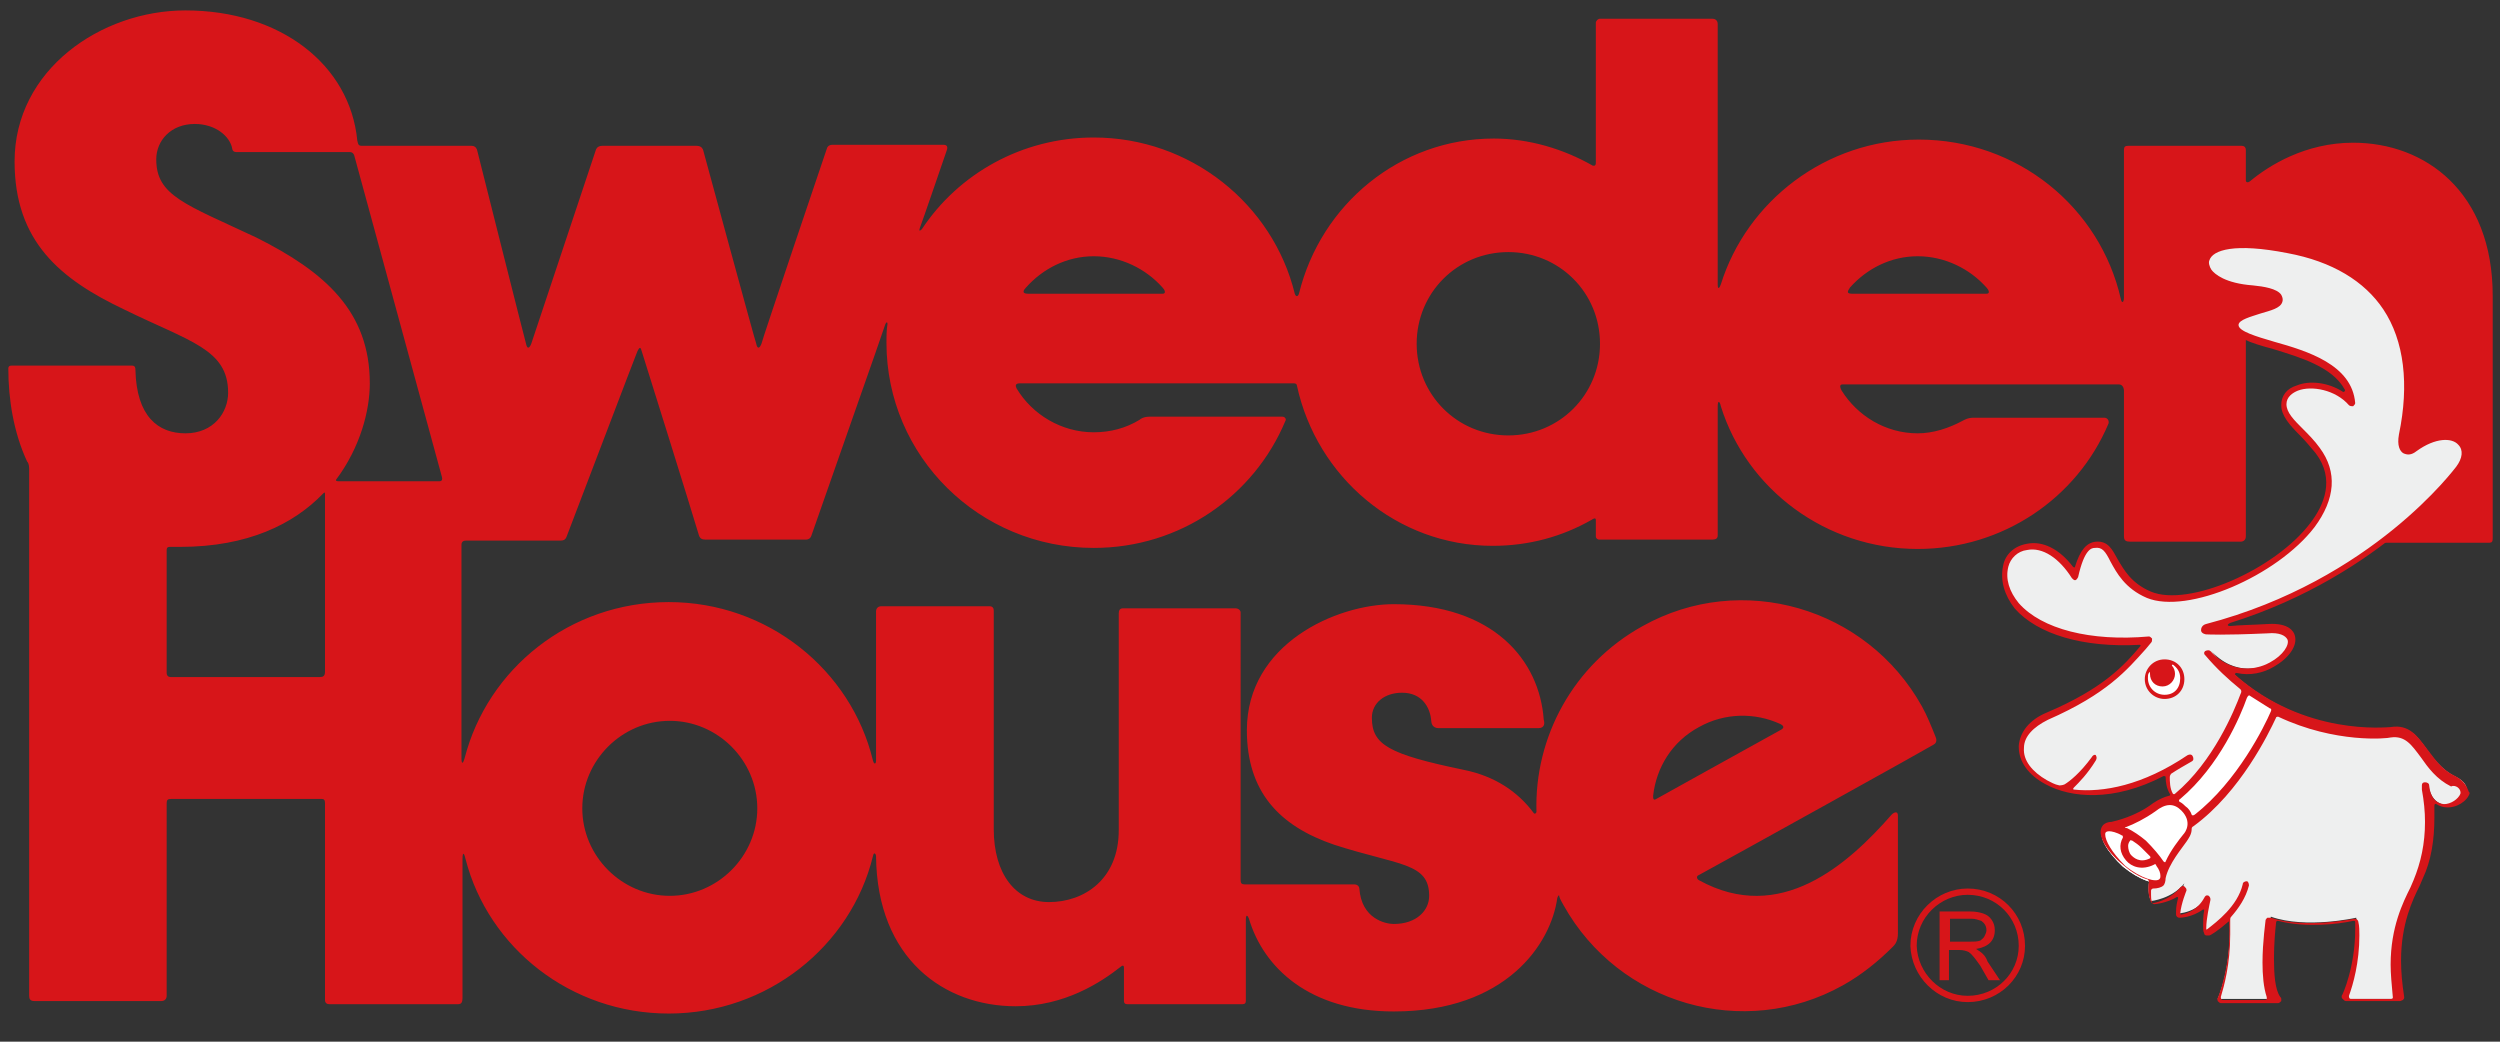 <?xml version="1.0" encoding="utf-8"?>
<!-- Generator: Adobe Illustrator 25.2.3, SVG Export Plug-In . SVG Version: 6.00 Build 0)  -->
<svg version="1.1" id="レイヤー_1" xmlns="http://www.w3.org/2000/svg" xmlns:xlink="http://www.w3.org/1999/xlink" x="0px"
	 y="0px" viewBox="0 0 240 100" style="enable-background:new 0 0 240 100;" xml:space="preserve">
<rect x="0" y="0" width="240" height="100" fill="#333333" stroke="none"/>
<style type="text/css">
	.st0{fill:none;stroke:#D71519;stroke-width:0.604;stroke-linecap:round;stroke-linejoin:round;}
	.st1{fill:#D71519;}
	.st2{fill:#EEEFEF;}
	.st3{fill:#FFFFFF;}
</style>
<path class="st0" d="M188.9,95.9c2.9,0,5.2-2.3,5.2-5.1c0-2.9-2.3-5.2-5.2-5.2c-2.8,0-5.2,2.3-5.2,5.2
	C183.8,93.6,186.1,95.9,188.9,95.9z"/>
<path class="st1" d="M190.5,89.9c-0.1,0.2-0.3,0.3-0.4,0.4c-0.3,0.1-0.6,0.1-1,0.1h-1.9v-2.2h2.1c0.3,0,0.6,0.1,0.9,0.2
	c0.3,0.2,0.5,0.5,0.5,0.9C190.7,89.5,190.6,89.7,190.5,89.9 M189.7,91.1c1.2-0.2,1.8-0.8,1.8-1.8c0-0.4-0.1-0.7-0.3-1
	c-0.2-0.3-0.5-0.5-0.8-0.6c-0.3-0.1-0.7-0.2-1.3-0.2h-2.9v6.6h0.9v-2.9h1c0.4,0,0.7,0.1,0.9,0.2c0.3,0.2,0.6,0.6,1.1,1.3l0.8,1.4
	h1.1l-1.2-1.8C190.6,91.7,190.2,91.4,189.7,91.1"/>
<path class="st1" d="M225.9,13.7c-4.6,0-8.1,2.2-9.9,3.7c-0.1,0.1-0.4,0.2-0.4-0.1v-2.9c0-0.2-0.1-0.4-0.4-0.4h-10.9
	c-0.3,0-0.4,0.1-0.4,0.4v14.2c0,0.4-0.2,0.6-0.3,0.1c-2-8.8-9.9-15.3-19.4-15.3c-8.9,0-16.5,5.9-19,13.9c-0.1,0.3-0.3,0.6-0.3,0v-25
	c0-0.3-0.2-0.5-0.5-0.5h-10.8c-0.2,0-0.4,0.2-0.4,0.4v13.4c0,0.4-0.2,0.3-0.3,0.3c-2.8-1.6-6.1-2.6-9.5-2.6c-9,0-16.6,6.3-18.7,14.9
	c-0.1,0.3-0.3,0.3-0.4,0c-2.1-8.6-10-15-19.3-15c-6.9,0-13,3.5-16.5,8.8c-0.2,0.2-0.3,0.2-0.2-0.1c0.1-0.2,2.6-7.5,2.6-7.5
	s0.2-0.5-0.3-0.5H79.9c-0.4,0-0.5,0.3-0.5,0.3S73.1,32.8,73.1,33c-0.2,0.5-0.4,0.5-0.5,0c-0.1-0.2-5.1-18.6-5.1-18.6
	S67.4,14,66.9,14h-9.1c-0.5,0-0.6,0.4-0.6,0.4S51.1,32.7,51,33c-0.2,0.5-0.4,0.5-0.5,0c-0.1-0.3-4.7-18.6-4.7-18.6S45.7,14,45.3,14
	H34.8c-0.4,0-0.4-0.1-0.5-0.5C33.6,6.2,26.9,1,17.8,1C9.7,1,1.4,6.7,1.4,15.5c0,7.7,4.4,11.3,10.5,14.2c6.3,3.1,10,3.8,10,8
	c0,1.9-1.4,3.9-4.1,3.9c-2.6,0-4.7-1.6-4.8-6.1c0-0.1,0-0.4-0.3-0.4H1.1c-0.3,0-0.3,0.2-0.3,0.3c0,2.9,0.5,6.1,1.8,8.9
	c0.1,0.1,0.2,0.3,0.2,0.7v50.6c0,0.3,0.1,0.5,0.5,0.5h12.2c0.3,0,0.5-0.2,0.5-0.5V77.1c0-0.3,0.1-0.4,0.4-0.4h14.5
	c0.2,0,0.3,0.1,0.3,0.4V96c0,0.3,0.2,0.4,0.4,0.4H44c0.3,0,0.4-0.2,0.4-0.6V82.5c0-0.9,0.2-0.5,0.3,0c2.2,8.5,10.1,14.8,19.5,14.8
	c9.5,0,17.5-6.5,19.6-15.1c0.1-0.5,0.3-0.2,0.3,0c0.1,9.9,6.6,14.4,13.4,14.4c4.7,0,8.2-2.3,10.1-3.8c0.1-0.1,0.3-0.2,0.3,0.1v3.2
	c0,0.2,0.1,0.3,0.3,0.3h11.1c0.2,0,0.3-0.1,0.3-0.3v-7.8c0-0.6,0.2-0.4,0.3-0.1c1.4,4.7,5.8,8.9,13.9,8.9c10.8,0,15.1-6.5,15.7-10.9
	c0.1-0.3,0.2-0.3,0.2-0.1c0.1,0.3,0.3,0.6,0.4,0.8c5.3,9.5,17.3,13,26.8,7.7c1.8-1,3.4-2.3,4.8-3.7c0.2-0.2,0.5-0.5,0.5-1.3V78.3
	c0-0.5-0.4-0.3-0.6-0.1c-4.2,4.8-10.7,10.6-18.5,6.3c-0.2-0.1-0.3-0.4,0-0.5c3.3-1.8,22.4-12.4,22.5-12.5c0.4-0.2,0.3-0.6,0.2-0.8
	c-0.4-1-0.8-2-1.3-2.9c-5.3-9.5-17.3-13-26.8-7.7c-6.7,3.7-10.4,10.7-10.2,17.8c0,0.2-0.2,0.3-0.3,0.1c-1.5-2-3.7-3.5-6.7-4.1
	c-7.2-1.5-8.8-2.4-8.8-5c0-1.4,1.2-2.4,2.9-2.4c1.9,0,2.7,1.4,2.8,2.7c0,0.2,0.1,0.7,0.7,0.7h9.6c0.6,0,0.6-0.5,0.5-0.8
	c-0.4-5.7-4.8-11.1-14.4-11.1c-5.5,0-14.1,3.8-14.1,12.1c0,5.9,3.1,9.2,8.4,11c6.2,2,9.1,1.7,9.1,4.9c0,1.4-1.2,2.7-3.4,2.7
	c-0.8,0-3.1-0.5-3.3-3.4c0-0.1-0.1-0.4-0.5-0.4h-10.5c-0.3,0-0.4-0.1-0.4-0.4V58.8c0-0.2-0.2-0.4-0.5-0.4h-10.8
	c-0.3,0-0.4,0.2-0.4,0.5v20.8c0,4.7-3.3,6.9-6.7,6.9c-3.2,0-5.3-2.7-5.3-7V58.6c0-0.2-0.1-0.4-0.4-0.4H84.6c-0.3,0-0.5,0.2-0.5,0.5
	V73c0,0.4-0.2,0.4-0.3,0c-2.1-8.7-10.1-15.2-19.6-15.2c-9.5,0-17.4,6.4-19.6,15c-0.1,0.4-0.3,0.7-0.3,0V52.3c0-0.2,0.1-0.4,0.4-0.4
	h9.1c0.3,0,0.5-0.1,0.6-0.4c1-2.6,6.7-17.6,6.8-17.8c0.2-0.4,0.3-0.4,0.4,0c0.1,0.3,4.7,15,5.5,17.7c0.1,0.3,0.3,0.4,0.6,0.4h9.7
	c0.2,0,0.4-0.1,0.5-0.4c1-2.9,7.1-20.2,7.1-20.3c0.1-0.2,0.2-0.2,0.2,0c-0.1,0.6-0.1,1.2-0.1,1.8c0,10.9,8.9,19.7,19.9,19.7
	c8.3,0,15.4-5,18.4-12.2c0.1-0.1,0-0.4-0.3-0.4c-2.3,0-12.1,0-12.7,0c-0.6,0-0.9,0.2-1,0.3c-1.3,0.8-2.8,1.2-4.4,1.2
	c-3.1,0-5.9-1.7-7.4-4.2c-0.1-0.2-0.2-0.5,0.3-0.5h26.3c0.3,0,0.3,0.2,0.3,0.2c1.9,8.8,9.6,15.4,18.8,15.4c3.5,0,6.7-0.9,9.5-2.5
	c0,0,0.4-0.3,0.4,0v1.6c0,0.2,0.2,0.3,0.3,0.3h10.9c0.3,0,0.5-0.1,0.5-0.4V39c0-0.6,0.2-0.5,0.3,0c2.5,8,10.1,13.7,18.9,13.7
	c8.2,0,15.3-4.9,18.3-12c0.1-0.2,0-0.6-0.4-0.6c-2.5,0-12.1,0-12.5,0c-0.6,0-0.9,0.2-1.1,0.3c-1.3,0.7-2.8,1.2-4.3,1.2
	c-3.1,0-5.8-1.7-7.3-4.1c-0.1-0.2-0.3-0.6,0.1-0.6h26.5c0.5,0,0.5,0.6,0.5,0.6v14c0,0.4,0.2,0.5,0.6,0.5h10.6c0.3,0,0.5-0.2,0.5-0.5
	V31H227v21.1h12c0.2,0,0.3-0.1,0.3-0.4V28.4C239.3,18.4,232.8,13.7,225.9,13.7 M158.7,76.4c0.3-2.7,1.8-5.2,4.4-6.6
	c2.5-1.4,5.4-1.4,7.8-0.3c0.4,0.2,0.4,0.4,0,0.6c-2.2,1.2-11.7,6.5-11.9,6.6C158.7,76.9,158.7,76.6,158.7,76.4 M64.3,69.2
	c4.6,0,8.4,3.8,8.4,8.4c0,4.6-3.8,8.4-8.4,8.4c-4.6,0-8.4-3.8-8.4-8.4C55.9,73,59.7,69.2,64.3,69.2 M15,15.3c0-1.8,1.4-3.4,3.7-3.4
	c2,0,3.4,1.2,3.6,2.4c0,0.1,0.1,0.3,0.4,0.3h10.9c0.3,0,0.4,0.3,0.4,0.3l8.4,30.8c0,0,0.2,0.5-0.2,0.5h-9.7c-0.4,0-0.2-0.2-0.2-0.2
	c2.3-3.1,3.2-6.6,3.2-9.2c0-6.9-4.3-10.7-10.9-14C17.8,19.6,15,18.8,15,15.3 M30.7,65H16.4c-0.2,0-0.4-0.1-0.4-0.4V52.8
	c0-0.3,0.2-0.3,0.3-0.3c0.3,0,0.7,0,1,0c6.5,0,10.9-2.2,13.7-5.1c0.1-0.1,0.2-0.2,0.2,0v17.1C31.2,64.9,31,65,30.7,65 M111.6,28.2
	H98.7c-0.7,0-0.4-0.4-0.2-0.6c1.6-1.8,3.9-3,6.5-3c2.6,0,5,1.2,6.6,3C111.8,27.8,112,28.2,111.6,28.2 M190.7,28.2h-12.9
	c-0.7,0-0.3-0.4-0.2-0.6c1.6-1.8,3.9-3,6.5-3c2.6,0,5,1.2,6.6,3C190.9,27.8,191.1,28.2,190.7,28.2 M144.8,41.8
	c-4.9,0-8.8-3.9-8.8-8.8c0-4.9,3.9-8.8,8.8-8.8c4.9,0,8.8,3.9,8.8,8.8C153.6,37.9,149.7,41.8,144.8,41.8"/>
<path class="st2" d="M208.6,77l0.1-0.3c-0.1-0.1-0.2-0.2-0.2-0.3c-0.6-0.9-0.5-2.3-0.5-2.4c-10.9,6-18.1-2.3-11.5-5.2
	c6.1-2.7,7.9-5.2,9.7-7.3c-9.8,0.9-14.7-3.3-13.8-7.1c0.5-2.2,4.1-3.3,6.7,1c0.5-2.5,1.2-3,1.9-3.1c2.1-0.2,1.3,3.3,5.2,4.8
	c5.6,2.2,21.6-6.9,16.2-13.9c-1.5-1.9-3.3-3-3.2-4.4c0.1-2.3,4.5-2.5,6.6-0.1c-0.5-5.6-11.1-5.4-11.2-7.6c-0.1-1.4,3.9-1.4,4.2-2.3
	c0.3-0.8-1.4-1.1-2.5-1.2c-3.5-0.2-4.8-1.8-4.5-2.9c0.3-1.1,2.4-2,7.9-0.9c13.8,2.7,11.6,14.7,11,17.8c-0.3,1.5,0.4,1.8,1.1,1.3
	c3.3-2.4,6.1-0.6,4.3,1.9c-0.4,0.5-8.4,11-24.1,15.2c0,0-0.5,0.2,0.1,0.3c0,0,0,0.1,5.8-0.2c5.8-0.3-1.1,7.5-5.7,2.3
	c7.1,8.6,17,7.6,17.6,7.5c2.8-0.3,2.9,3.2,6,4.7c3.2,1.6-2.2,4.8-2.7,0.6c0,0.3,1.1,4.8-0.8,9.2c-0.7,1.6-3,5.1-1.8,11.5H225
	c0,0,1.6-3.5,1.2-7.8c0,0-4.8,1.1-8.2-0.1c0,0-0.9,6,0.4,7.9h-5.5c0,0,1.5-3.3,1.1-8.3c-1.1,1.2-2.3,1.8-2.3,1.8
	c-0.3-1.1,0.3-3.5,0.3-3.5c-1,1.8-3,1.8-3,1.8c-0.1-1.1,0.7-2.9,0.7-2.9c-1.2,1.5-3.2,1.7-3.2,1.7c-0.4-0.8-0.2-2-0.1-2.2
	c-0.7-0.2-1.7-0.7-2.6-1.4c-1.6-1.3-2.4-2.9-1.9-3.5c0.1-0.1,0.3-0.2,0.5-0.2c0.1,0,2.3-0.4,4.2-1.9C207.1,77.2,207.8,76.8,208.6,77
	L208.6,77"/>
<path class="st3" d="M207.8,66.9c1,0,1.7-0.7,1.7-1.7c0-1-0.8-1.7-1.7-1.7c-0.9,0-1.7,0.8-1.7,1.7C206,66.2,206.8,66.9,207.8,66.9"
	/>
<path class="st3" d="M218.4,68c0,0-2.9,7.2-8.1,10.9l-1.8-2.1c5-3.7,7.1-10.7,7.1-10.7C216.7,66.9,217.7,67.5,218.4,68"/>
<path class="st1" d="M207.8,63.3c-1.1,0-1.9,0.9-1.9,1.9c0,1.1,0.9,1.9,1.9,1.9c1.1,0,1.9-0.8,1.9-1.9
	C209.7,64.1,208.9,63.3,207.8,63.3 M207.8,66.7c-0.9,0-1.6-0.7-1.6-1.6c0-0.2,0-0.4,0.1-0.5c0-0.1,0.1-0.1,0.1,0v0.1
	c0,0.7,0.5,1.2,1.2,1.2c0.7,0,1.2-0.6,1.2-1.2c0-0.3-0.1-0.6-0.3-0.8c0,0,0-0.1,0.1-0.1c0.4,0.3,0.7,0.7,0.7,1.3
	C209.3,66.1,208.7,66.7,207.8,66.7"/>
<path class="st3" d="M202.4,79.5c0,0,2.2-0.4,4.2-1.9c0.7-0.5,1.8-1.2,2.9-0.1c1.1,1.1,0.7,2.2,0.3,2.8c-0.5,0.6-1.7,2.2-2.1,3.6
	L202.4,79.5"/>
<path class="st3" d="M203.8,83.2c1.6,1.3,3.3,1.9,3.8,1.3c0.5-0.6-0.3-2.1-1.9-3.4c-1.6-1.3-3.3-1.9-3.7-1.3
	C201.4,80.3,202.3,81.8,203.8,83.2"/>
<path class="st3" d="M209.5,77.5c-1.1-1.1-2.2-0.4-2.9,0.1c-1.9,1.5-4.1,1.9-4.2,1.9c-0.2,0-0.4,0.1-0.5,0.2
	c-0.5,0.6,0.4,2.1,1.9,3.5c1.6,1.3,3.3,1.9,3.8,1.3c0.1-0.1,0.2-0.4,0.1-0.6l0,0c0.3-1.4,1.6-2.9,2.1-3.6
	C210.3,79.7,210.6,78.6,209.5,77.5"/>
<path class="st1" d="M235.7,74.5c-1.3-0.6-2-1.7-2.7-2.6c-0.9-1.2-1.7-2.4-3.5-2.1c-0.4,0-8.2,0.9-14.9-5c-0.1-0.1,0-0.2,0.1-0.2
	c1.3,0.3,2.6,0,3.6-0.6c1.4-0.8,2.3-2,2-3c-0.1-0.4-0.6-1.2-2.5-1.1c-1.7,0.1-2.8,0.1-3.7,0.2c-0.2,0-0.4-0.1,0-0.3
	c14.7-4.6,22.1-14.6,22.2-14.7c0.5-0.6,0.7-1.2,0.7-1.7c0-0.5-0.2-1-0.5-1.3c-0.8-0.8-2.7-1-4.9,0.6c-0.2,0.2-0.4,0.2-0.5,0.1
	c-0.1-0.1-0.2-0.4-0.1-1.1c1.1-5,0.5-9.3-1.6-12.5c-1.9-2.9-5.2-4.9-9.6-5.7c-6.5-1.3-8,0.2-8.3,1.2c0,0.1-0.1,0.3-0.1,0.4
	c0,0.4,0.1,0.7,0.4,1.1c0.7,1,2.4,1.7,4.5,1.8c1.4,0.1,2.1,0.4,2.2,0.6c0,0,0,0,0,0.1c0,0,0,0,0,0.1c-0.1,0.2-1,0.5-1.6,0.7
	c-1.2,0.3-2.6,0.7-2.6,1.7v0.1c0.1,1.1,1.7,1.6,3.9,2.2c2.6,0.8,5.7,1.7,6.9,3.9c0.1,0.1-0.1,0.3-0.2,0.2c-1.4-0.9-3.2-1.1-4.4-0.6
	c-1,0.3-1.5,1-1.5,1.9c0,1,0.8,1.9,1.8,2.9c0.5,0.5,1,1.1,1.5,1.7c1.9,2.5,0.8,5-0.5,6.7c-3.4,4.5-11.7,8.1-15.3,6.6
	c-1.9-0.8-2.6-2.1-3.2-3.1c-0.5-0.9-0.9-1.8-2.1-1.7c-0.9,0.1-1.5,0.8-2,2.4c0,0.1-0.1,0.1-0.2,0c-1.3-1.7-2.9-2.5-4.4-2.2
	c-1.2,0.2-2.1,1-2.3,2.1c-0.3,1.4,0.1,2.8,1.1,4.1c2.2,2.5,6.6,3.8,12,3.5c0.1,0,0.1,0.1,0.1,0.1c-1.6,1.9-3.6,4.1-9,6.4
	c-1.7,0.7-2.6,1.9-2.7,3.2v0.1c0,1.4,0.9,2.7,2.6,3.6c2.4,1.3,6.5,1.7,11.3-0.8c0.1,0,0.2,0,0.2,0.1c0,0.5,0.1,1.1,0.4,1.6
	c0.1,0.1,0,0.2-0.1,0.2c-0.4,0.1-0.9,0.3-1.5,0.7c-1.7,1.3-3.6,1.7-4,1.8c-0.3,0-0.6,0.1-0.8,0.3c-0.8,0.9,0.5,2.7,2,3.9
	c0,0,0,0,0,0c0.7,0.6,1.5,1.1,2.2,1.3c0.1,0,0.2,0.1,0.2,0.3c-0.1,0.5-0.1,1.2,0.2,1.9c0.1,0.1,0.2,0.2,0.3,0.2
	c0.1,0,1.2-0.1,2.2-0.7c0,0,0.1,0,0.1,0.1c-0.1,0.4-0.2,0.8-0.2,1.3c0,0.1,0,0.2,0,0.3c0,0.2,0.2,0.3,0.3,0.3c0.1,0,1.2,0,2.3-0.8
	c0,0,0.1,0,0.1,0.1c-0.1,0.5-0.1,1-0.1,1.5c0,0.3,0,0.5,0.1,0.7c0,0.1,0.1,0.2,0.2,0.2c0.1,0,0.2,0,0.3,0c0.1,0,0.9-0.5,1.8-1.3
	c0.1-0.1,0.1,0,0.1,0c0.2,4.4-1.1,7.3-1.1,7.3c-0.1,0.1,0,0.2,0,0.3c0.1,0.1,0.2,0.2,0.3,0.2h5.5c0.1,0,0.2-0.1,0.3-0.2
	c0-0.1,0-0.1,0-0.2c0-0.1,0-0.1-0.1-0.2c-0.5-0.7-0.6-2.2-0.6-3.7c0-1.3,0.1-2.5,0.2-3.4c0-0.2,0.1-0.2,0.2-0.2
	c2.7,0.7,5.9,0.3,7.2,0c0.1,0,0.2,0,0.2,0.1c0,0.2,0,0.5,0,0.7c0,3.6-1.2,6.3-1.3,6.4c0,0,0,0.1,0,0.1c0,0.1,0,0.1,0.1,0.2
	c0.1,0.1,0.2,0.2,0.3,0.2h5.2c0.1,0,0.2-0.1,0.3-0.1c0-0.1,0.1-0.1,0.1-0.2c0,0,0,0,0-0.1c-0.2-1.3-0.3-2.4-0.3-3.5
	c0-3.5,1.1-5.8,1.8-7.2l0.3-0.7c0.8-1.7,1.1-3.7,1.1-5.8c0-0.4,0-0.7,0-1.1c0-0.1,0-0.3,0.2-0.2c0.3,0.2,0.7,0.3,0.9,0.3
	c1,0.1,2.1-0.6,2.3-1.4C236.9,76.1,237,75.2,235.7,74.5 M216,66.8c0.6,0.4,1.3,0.8,1.9,1.2c0.1,0,0.2,0.1,0.1,0.3
	c-0.6,1.4-3.2,6.7-7.3,9.9c-0.1,0.1-0.3,0.1-0.3,0c-0.1-0.3-0.3-0.6-0.6-0.8c-0.1-0.1-0.3-0.3-0.5-0.4c-0.1,0-0.2-0.2,0-0.3
	c3.8-3.2,5.8-8,6.4-9.7C215.8,66.8,215.9,66.7,216,66.8 M199.1,75.8c-0.1,0-0.1-0.1,0-0.2c0.5-0.5,1.3-1.3,2.1-2.6
	c0.1-0.2,0.1-0.3,0-0.5c-0.1-0.1-0.3,0-0.4,0.2c-1.1,1.5-2.1,2.3-2.6,2.6c-0.2,0.1-0.5,0.1-0.5,0.1c-0.5-0.1-0.8-0.3-1.2-0.5
	c-1.4-0.8-2.3-1.9-2.2-3.1c0-1.1,0.9-2,2.3-2.7c5.7-2.5,7.6-4.8,9.4-6.8l0.5-0.6c0.1-0.1,0.1-0.2,0.1-0.4c-0.1-0.1-0.2-0.2-0.3-0.2
	c-5.6,0.5-10.3-0.7-12.5-3.2c-0.9-1.1-1.3-2.3-1-3.5c0.2-0.8,0.9-1.5,1.8-1.6c1.5-0.3,3.1,0.8,4.3,2.7c0.1,0.1,0.2,0.2,0.3,0.2
	c0.1,0,0.2-0.1,0.3-0.3c0.6-2.7,1.3-2.8,1.6-2.8c0.7-0.1,1,0.3,1.5,1.3c0.6,1.1,1.4,2.6,3.5,3.5c3.9,1.6,12.5-2.1,16.1-6.8
	c2-2.7,2.2-5.3,0.5-7.6c-0.5-0.7-1.1-1.3-1.6-1.8c-0.9-0.9-1.6-1.6-1.6-2.4c0-0.7,0.6-1.1,1.1-1.3c1.3-0.5,3.6-0.1,4.9,1.4
	c0.1,0.1,0.3,0.1,0.4,0.1c0.1-0.1,0.2-0.2,0.2-0.3c-0.3-3.7-4.6-5-7.8-5.9c-1.7-0.5-3.4-1-3.4-1.6c0-0.5,1.2-0.8,2.1-1.1
	c1-0.3,1.9-0.5,2.1-1.1c0.1-0.3,0-0.5-0.1-0.7c-0.4-0.6-1.7-0.8-2.7-0.9c-2.7-0.2-3.7-1.1-4-1.5c-0.2-0.3-0.3-0.7-0.2-0.9
	c0.3-1,2.4-1.7,7.5-0.7c4.3,0.8,7.4,2.7,9.2,5.4c2,3,2.5,7.2,1.5,12c-0.2,1.1,0.1,1.6,0.4,1.8c0.4,0.2,0.8,0.2,1.3-0.2
	c1.8-1.3,3.4-1.3,4-0.6c0.5,0.5,0.4,1.3-0.2,2.1c-0.1,0.1-8,10.9-24,15.1c-0.4,0.1-0.5,0.4-0.5,0.6c0,0.3,0.4,0.4,0.5,0.4
	c0.2,0,1.4,0.1,5.9-0.1c1.1-0.1,1.7,0.2,1.9,0.6c0.2,0.5-0.4,1.5-1.7,2.2c-0.7,0.4-3.3,1.5-5.7-1.1c-0.1-0.1-0.3-0.1-0.5,0
	c-0.1,0.1-0.1,0.1-0.1,0.2c0,0.1,0,0.1,0.1,0.2l0,0c0,0,0,0,0,0c1.1,1.3,2.2,2.3,3.3,3.2c0.3,0.2,0.1,0.5,0.1,0.5
	c-0.6,1.6-2.6,6.5-6.3,9.6c-0.1,0.1-0.2,0-0.2,0c-0.3-0.5-0.3-1.2-0.3-1.6c0-0.2,0.1-0.2,0.1-0.3c0.6-0.4,1.3-0.8,2-1.2
	c0.2-0.1,0.2-0.3,0.1-0.5c-0.1-0.2-0.3-0.2-0.5-0.1C205.7,75.4,201.9,76.1,199.1,75.8 M204.1,79.4c0.8-0.3,1.8-0.8,2.8-1.5
	c1-0.8,1.8-0.8,2.5-0.1c1.1,1.1,0.4,2.1,0.2,2.3c-0.4,0.5-1.2,1.5-1.7,2.6c0,0.1-0.1,0.1-0.2,0c-0.4-0.6-1-1.3-1.7-2
	c-0.6-0.5-1.2-0.9-1.8-1.2C204,79.5,203.9,79.4,204.1,79.4 M206.4,82.2c0,0,0.1,0.1,0,0.2c-1,0.5-1.6-0.1-1.8-0.3
	c-0.2-0.2-0.3-0.6-0.3-0.9c0-0.2,0.1-0.4,0.2-0.5c0-0.1,0.1,0,0.2,0c0.3,0.2,0.6,0.4,0.9,0.7C205.8,81.6,206.1,81.9,206.4,82.2
	 M202.1,80.1c0-0.1,0-0.3,0.4-0.3c0.2,0,0.7,0.1,1.2,0.4c0.1,0,0.1,0.1,0.1,0.2c-0.4,0.7-0.3,1.5,0.3,2.2c0.5,0.6,1.5,1,2.7,0.4
	c0.1-0.1,0.2,0,0.2,0.1c0.3,0.4,0.4,0.7,0.4,1c0,0.1,0,0.2-0.1,0.3c-0.3,0.3-1.7,0-3.3-1.3C202.7,81.8,202.1,80.7,202.1,80.1
	 M236.2,76.2c-0.2,0.5-0.9,1-1.6,1c-0.8-0.1-1.3-0.7-1.4-1.8c0-0.2-0.2-0.3-0.4-0.3c-0.2,0-0.3,0.1-0.3,0.3c0,0,0,0,0,0v0.1
	c0,0,0,0.1,0,0.1c0,0.1,0,0.2,0,0.2c0.2,1.1,0.3,2.1,0.3,3.1c0,2.1-0.4,3.9-1.1,5.6l-0.3,0.7c-0.7,1.4-1.9,3.8-1.9,7.4
	c0,0.9,0.1,1.9,0.2,3c0,0.1,0.1,0.3-0.2,0.3h-3.8c-0.2,0-0.2-0.2-0.2-0.3c0.4-1.1,1-3.2,1-5.8c0-0.4,0-0.9-0.1-1.3
	c0-0.1-0.1-0.2-0.1-0.2c-0.1-0.1-0.2-0.1-0.3-0.1c0,0-4.7,1-8-0.1c-0.1,0-0.2,0-0.3,0c-0.1,0-0.1,0.1-0.2,0.2c0,0.1-0.3,2.1-0.3,4.1
	c0,1.2,0.1,2.4,0.4,3.3c0,0.1,0.1,0.3-0.2,0.3h-4c-0.2,0-0.2-0.2-0.2-0.3c0.3-1,0.9-3.1,0.9-6c0-0.4,0-0.9,0-1.4
	c0-0.1,0-0.2,0.1-0.3c0.7-0.8,1.4-1.8,1.7-3c0-0.2-0.1-0.4-0.2-0.4c-0.2,0-0.4,0.1-0.4,0.3c-0.5,2.1-2.5,3.6-3.4,4.3
	c-0.1,0.1-0.1,0-0.1-0.1c0-0.9,0.3-2.2,0.4-2.7c0,0,0-0.1,0-0.1c0-0.1-0.1-0.3-0.2-0.3c-0.2-0.1-0.3,0-0.4,0.2
	c-0.6,1.1-1.6,1.5-2.2,1.6c-0.1,0-0.1-0.1-0.1-0.1c0.1-1,0.6-2.2,0.6-2.2c0,0,0-0.1,0-0.1c0-0.1-0.1-0.2-0.2-0.3
	c-0.1-0.1-0.3,0-0.4,0.1c-0.8,1-2,1.4-2.6,1.5c-0.1,0-0.1,0-0.1-0.1c-0.1-0.2-0.1-0.5-0.1-0.7c0-0.1,0-0.3,0-0.4
	c0-0.1,0.1-0.2,0.2-0.2c0.4,0,0.8-0.1,1-0.3c0.1-0.1,0.2-0.4,0.2-0.7c0,0,0,0,0,0c0.3-1.4,1.6-2.9,2-3.5c0.2-0.3,0.5-0.7,0.5-1.2
	c0-0.1,0-0.2,0.2-0.3c4.5-3.3,7.2-8.9,7.9-10.4c0-0.1,0.2-0.1,0.2-0.1c5.5,2.6,10.5,2.1,10.8,2c1.4-0.2,2,0.7,2.9,1.9
	c0.7,1,1.5,2.1,2.9,2.8C235.7,75.3,236.3,75.7,236.2,76.2"/>
</svg>
